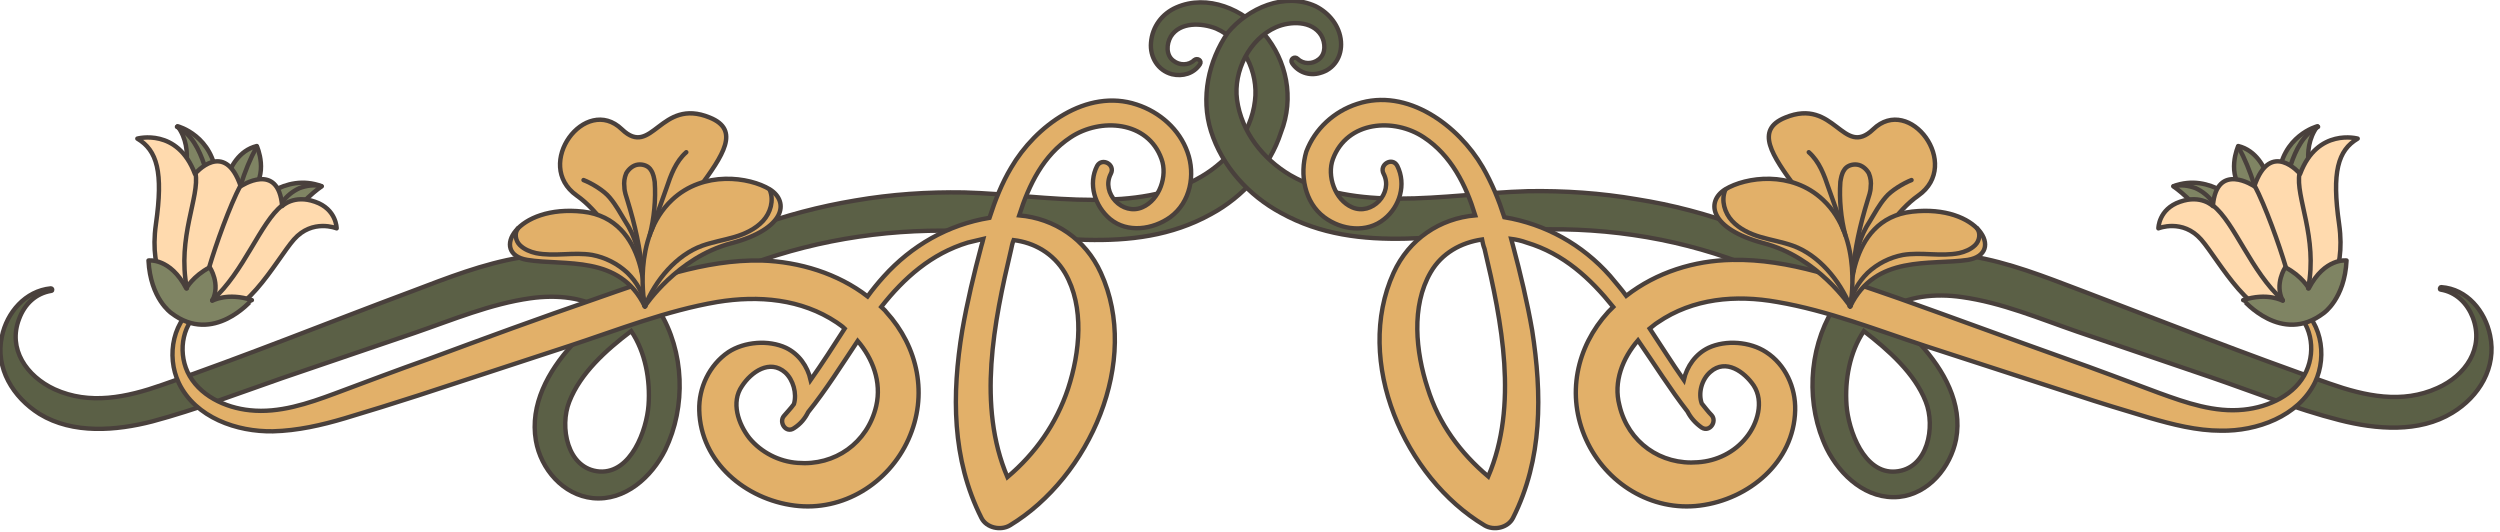 <?xml version="1.0" encoding="UTF-8"?> <svg xmlns="http://www.w3.org/2000/svg" width="404" height="86" viewBox="0 0 404 86" fill="none"><g clip-path="url(#clip0_228_73237)"><path d="M204.301 5.5C201.001 1.5 195.101 -1 190.101 1.2C187.801 2.2 186.201 4.3 186.001 6.9C185.801 9.2 187.101 11.4 189.401 12C191.101 12.4 192.901 11.9 193.901 10.4C194.301 9.8 193.501 9.3 193.001 9.7C192.101 10.6 190.601 10.6 189.601 9.8C188.401 8.9 188.501 7.1 189.201 5.9C190.701 3.5 194.201 3.7 196.501 4.6C200.901 6.5 203.401 11.7 202.801 16.3C202.201 21.5 198.601 25.9 194.201 28.5C189.001 31.6 182.701 32.3 176.701 32.3C169.701 32.3 162.801 31.3 155.801 31.1C149.901 31 144.001 31.4 138.201 32.4C126.801 34.3 115.601 38.3 105.901 44.6C105.201 45.1 104.401 45.6 103.701 46.1C102.901 45.4 102.101 44.7 101.201 44.1C96.3 40.8 89.8 40.7 84.201 41.6C78.1 42.6 72.3 44.9 66.501 47.1C53.1 52.1 39.8 57.5 26.201 62.2C20.5 64.2 14.501 65.5 8.801 62.9C4.301 60.8 1.201 56.4 3.101 51.5C4.001 49.1 5.801 47.4 8.301 47C8.501 47 8.501 46.6 8.201 46.6C4.101 47 1.101 50.5 0.301 54.4C-0.799 59.5 2.101 64.2 6.401 66.9C11.8 70.2 18.8 69.6 24.601 68.1C31.701 66.2 38.7 63.5 45.6 61.1C52.7 58.7 59.901 56.2 67.001 53.8C73.1 51.7 79.3 49.1 85.701 48.2C90.001 47.6 94.501 48 98.1 50.4C96.1 52.1 94.201 53.9 92.4 55.8C88.6 60 85.6 65.4 86.6 71.2C87.4 75.8 91.001 80 95.8 80.5C101.001 81 105.301 77.1 107.501 72.7C110.901 65.7 110.601 56.8 106.501 50.2C110.501 47.6 114.801 45.3 119.201 43.5C130.401 39 142.501 37 154.601 37.3C168.401 37.7 182.901 41.7 195.701 34.6C200.901 31.8 205.201 27 207.001 21.4C209.201 15.8 207.901 9.8 204.301 5.5ZM104.801 65.5C104.501 69.5 102.001 76.5 96.9 76.2C91.6 75.8 90.4 68.9 92.001 64.9C93.8 60.3 97.9 56.6 102.001 53.5C104.301 56.9 105.101 61.4 104.801 65.5Z" fill="#5B6046" stroke="#49403C" stroke-width="0.71" stroke-miterlimit="10"></path><path d="M191.9 24.6C190.6 20.9 187.4 18.1 183.7 16.9C175.6 14.2 167.3 20.4 163.4 27.1C161.9 29.6 160.8 32.4 159.9 35.2C153.2 36.3 147.3 39.7 142.8 44.7C141.9 45.7 141 46.8 140.2 47.9C135.4 44.2 129.2 42.3 123.1 42.1C113.8 41.9 104.8 45.3 96.2 48.3C87.2 51.4 78.2 54.7 69.3 58C64.2 59.8 59.2 61.7 54.1 63.6C49.8 65.2 45.1 66.8 40.4 66.3C36.4 65.9 32.1 63.9 30.3 60.1C28.7 56.6 29.5 52 32.9 49.8C33.4 49.5 33 48.7 32.4 49C27.9 51.4 26.8 57.5 28.9 61.9C31.6 67.5 38.3 69.8 44.1 69.7C48.1 69.6 52 68.7 55.7 67.6C59.7 66.4 63.6 65.2 67.6 63.9L92 55.9C99.9 53.3 107.7 50.2 115.9 48.8C122.6 47.7 129.5 48.3 135.2 52.1C135.6 52.4 136.1 52.7 136.5 53.1C134.7 55.9 132.9 58.7 131 61.4C130.5 59.2 129.1 57.2 127 56.2C124.2 54.9 120.3 55.2 117.7 56.9C114.6 59 112.9 62.7 113 66.3C113.2 74.7 120.5 80.7 128.4 81.7C136.2 82.7 143.6 78.1 146.8 71C150 63.9 148.4 56.1 143.2 50.4C143 50.1 142.7 49.9 142.4 49.6C146.1 44.9 150.5 41 156.4 39.2C157.2 39 158 38.8 158.9 38.6C158.8 39 158.7 39.4 158.6 39.7C157.4 44.2 156.3 48.8 155.5 53.4C153.8 63.7 153.8 74.2 158.6 83.7C159.4 85.3 161.7 85.8 163.2 84.9C176.1 77.1 184.4 58.3 177.9 44.1C175.4 38.6 170.4 35.3 164.7 34.8C166.3 29.8 168.6 25.1 173 22.2C177.8 19 185.5 19.5 187.7 25.7C188.7 28.4 187.4 32.3 184.6 33.5C181.4 34.9 177.9 31.2 179.5 28.1C180.3 26.6 178.1 25.4 177.3 26.8C175.8 29.7 176.9 33.3 179.4 35.4C182.2 37.7 186.3 37.1 189.1 35.1C192.4 32.7 193.2 28.2 191.9 24.6ZM141.6 65.6C140.2 71.6 134.9 75.3 128.9 74.8C125.9 74.6 123 73.1 121.1 70.8C119.3 68.5 118.1 65 119.9 62.4C121.4 60.1 124.4 58 126.9 60.2C128.2 61.4 128.8 63.6 128.3 65.3C127.8 66 127.2 66.6 126.7 67.2C125.8 68.2 127 70.1 128.3 69.2C129.4 68.5 130.1 67.6 130.6 66.6C133.5 63 136 59 138.6 55.1C141 57.9 142.5 61.7 141.6 65.6ZM172.1 44.1C175.3 49.6 174.5 57 172.6 62.8C170.7 68.5 167.3 73.3 162.8 77.1C157.9 65.6 160.6 52.1 163.4 40.3C163.5 39.8 163.6 39.3 163.8 38.8C167.1 39.2 170.2 40.9 172.1 44.1Z" fill="#E2B069" stroke="#49403C" stroke-width="0.71" stroke-miterlimit="10"></path><path d="M104.201 49.5C104.201 49.5 100.301 36.6 93.201 31.6C86.101 26.6 94.601 15.2 100.501 20.9C105.401 25.6 106.701 15.7 114.701 19C124.601 23 103.601 35.3 104.201 49.5Z" fill="#E2B069" stroke="#49403C" stroke-width="0.719" stroke-miterlimit="10" stroke-linecap="round" stroke-linejoin="round"></path><path d="M104.201 49.5C104.201 49.5 105.001 35.4 94.201 34.2C83.401 33 79.101 41 85.201 42C91.301 43 100.101 41.1 104.201 49.5Z" fill="#E2B069" stroke="#49403C" stroke-width="0.719" stroke-miterlimit="10" stroke-linecap="round" stroke-linejoin="round"></path><path d="M104.2 49.5C104.2 49.5 102 38.5 108.6 32.3C113.7 27.5 121.1 28.6 124.4 30.6C127.6 32.6 126.9 37 118.2 39.3C109.4 41.6 104.2 49.5 104.2 49.5Z" fill="#E2B069" stroke="#49403C" stroke-width="0.719" stroke-miterlimit="10" stroke-linecap="round" stroke-linejoin="round"></path><path d="M103.801 44.3C103.501 40.2 102.601 36.3 101.401 32.4C101.201 31.7 100.901 31 100.901 30.2C100.801 29.5 100.901 28.7 101.201 28C101.601 27.3 102.301 26.7 103.101 26.6C103.901 26.5 104.801 26.8 105.201 27.5C105.601 28.1 105.701 28.8 105.801 29.4C106.001 32.2 105.701 35.3 105.001 38" stroke="#49403C" stroke-width="0.719" stroke-miterlimit="10" stroke-linecap="round" stroke-linejoin="round"></path><path d="M103.701 43.8C103.501 42.4 103.301 40.9 102.801 39.5C102.401 38.2 101.801 36.9 101.001 35.7C100.201 34.4 99.601 33.2 98.501 31.9C97.601 30.8 95.601 29.6 94.301 29.1" stroke="#49403C" stroke-width="0.719" stroke-miterlimit="10" stroke-linecap="round" stroke-linejoin="round"></path><path d="M105.301 37.2C106.101 34.9 106.901 32.6 107.701 30.4C108.401 28.3 109.201 26.1 110.901 24.6" stroke="#49403C" stroke-width="0.719" stroke-miterlimit="10" stroke-linecap="round" stroke-linejoin="round"></path><path d="M83.701 36.9C83.101 37.7 83.301 38.9 84.001 39.6C84.701 40.3 85.701 40.7 86.601 40.9C89.601 41.5 92.701 40.7 95.701 41.2C97.801 41.6 99.801 42.6 101.401 44.1C102.901 45.6 103.901 47.3 104.301 49.5" stroke="#49403C" stroke-width="0.719" stroke-miterlimit="10" stroke-linecap="round" stroke-linejoin="round"></path><path d="M124.401 30.7C125.101 32.4 124.501 34.4 123.301 35.7C122.101 37 120.401 37.8 118.701 38.3C117.001 38.8 115.201 39.1 113.501 39.7C109.301 41.2 105.901 45.3 104.201 49.5" stroke="#49403C" stroke-width="0.719" stroke-miterlimit="10" stroke-linecap="round" stroke-linejoin="round"></path><path d="M29.399 29.5C29.399 29.5 31.599 24.3 28.699 20.4C28.699 20.4 34.499 21.9 34.999 28.8C35.499 35.7 29.399 29.5 29.399 29.5Z" fill="#7F8463" stroke="#49403C" stroke-width="0.719" stroke-miterlimit="10" stroke-linecap="round" stroke-linejoin="round"></path><path d="M41.1 33.2C41.1 33.2 45.9 27.8 52 30.1C52 30.1 48.1 32.7 45.9 36.9L41.1 33.2Z" fill="#7F8463" stroke="#49403C" stroke-width="0.719" stroke-miterlimit="10" stroke-linecap="round" stroke-linejoin="round"></path><path d="M36.699 28.7C37.199 27.1 38.599 24.3 41.499 23.6C41.499 23.6 43.599 28.2 40.399 31.2C38.699 32.8 37.599 32.3 37.099 31.5C36.499 30.6 36.399 29.6 36.699 28.7Z" fill="#7F8463" stroke="#49403C" stroke-width="0.719" stroke-miterlimit="10" stroke-linecap="round" stroke-linejoin="round"></path><path d="M27.899 48C27.899 48 23.999 44.6 25.199 36.2C26.399 27.8 25.399 24.3 22.199 22.4C22.199 22.4 28.699 20.6 31.499 28.1C31.499 28.1 36.299 22.4 38.899 30.1C38.899 30.1 44.999 26 45.599 33.3C45.599 33.3 47.499 31.4 50.899 32.6C54.399 33.8 54.399 36.9 54.399 36.9C54.399 36.9 50.499 35.3 47.499 38.7C44.599 42 39.099 52.8 32.999 50.7C28.599 49.1 27.899 48 27.899 48Z" fill="#FFDAAE" stroke="#49403C" stroke-width="0.719" stroke-miterlimit="10" stroke-linecap="round" stroke-linejoin="round"></path><path d="M27.7 50.6C27.7 50.6 24.3 48.3 24 42.1C24 42.1 27.5 41.6 30.1 46.6C30.1 46.6 31.2 44.6 33.9 43.2C33.9 43.2 35.7 45.9 34.3 48.6C34.3 48.6 36.8 47.2 40.7 48.5C40.6 48.5 34.5 55.8 27.7 50.6Z" fill="#7F8463" stroke="#49403C" stroke-width="0.719" stroke-miterlimit="10" stroke-linecap="round" stroke-linejoin="round"></path><path d="M38.899 29.9C37.099 33.3 34.899 39.5 33.799 43.2" stroke="#49403C" stroke-width="0.719" stroke-miterlimit="10" stroke-linecap="round" stroke-linejoin="round"></path><path d="M45.599 33.2C42.099 35.9 39.399 44 34.299 48.5" stroke="#49403C" stroke-width="0.719" stroke-miterlimit="10" stroke-linecap="round" stroke-linejoin="round"></path><path d="M31.598 28C32.298 31.8 28.598 38.3 30.198 46.6" stroke="#49403C" stroke-width="0.719" stroke-miterlimit="10" stroke-linecap="round" stroke-linejoin="round"></path><path d="M28.6 20.5C29.8 21.1 30.7 22 31.4 23.1C32.1 24.2 32.6 25.4 33 26.6" stroke="#49403C" stroke-width="0.719" stroke-miterlimit="10" stroke-linecap="round" stroke-linejoin="round"></path><path d="M41.498 23.7C40.398 25.7 39.598 27.7 38.898 29.9" stroke="#49403C" stroke-width="0.719" stroke-miterlimit="10" stroke-linecap="round" stroke-linejoin="round"></path><path d="M51.9 30.1C50.7 29.8 49.5 30 48.4 30.4C47.3 30.9 46.3 31.7 45.6 32.7" stroke="#49403C" stroke-width="0.719" stroke-miterlimit="10" stroke-linecap="round" stroke-linejoin="round"></path><path d="M195.7 21.2C197.5 26.9 201.8 31.6 207 34.4C219.8 41.5 234.4 37.5 248.1 37.1C260.2 36.7 272.3 38.7 283.5 43.3C287.9 45.1 292.2 47.4 296.2 50C292.2 56.6 291.8 65.5 295.2 72.5C297.4 76.9 301.7 80.8 306.9 80.3C311.7 79.8 315.2 75.5 316.1 71C317.2 65.2 314.1 59.8 310.3 55.6C308.6 53.7 306.6 51.9 304.6 50.2C308.2 47.8 312.8 47.4 317 48C323.5 48.9 329.6 51.5 335.7 53.6C342.8 56 350 58.5 357.1 60.9C364.1 63.3 371 66.1 378.1 67.9C384 69.4 390.9 70 396.3 66.7C400.6 64.1 403.5 59.4 402.4 54.2C401.6 50.3 398.7 46.7 394.5 46.4C394.3 46.4 394.2 46.8 394.4 46.8C396.9 47.2 398.7 49 399.6 51.3C401.5 56.3 398.4 60.7 393.9 62.7C388.2 65.3 382.2 64 376.5 62C363 57.3 349.6 52 336.2 46.9C330.4 44.7 324.6 42.4 318.5 41.4C312.9 40.5 306.4 40.5 301.5 43.9C300.6 44.5 299.8 45.2 299 45.9C298.3 45.4 297.5 44.9 296.8 44.4C287.1 38.1 275.9 34 264.5 32.2C258.7 31.2 252.8 30.8 246.9 30.9C239.9 31.1 233 32.1 226 32.1C220 32.1 213.7 31.3 208.5 28.3C204.1 25.7 200.6 21.3 199.9 16.1C199.3 11.5 201.9 6.3 206.2 4.4C208.5 3.4 212 3.3 213.5 5.7C214.2 6.9 214.3 8.7 213.1 9.6C212.1 10.4 210.6 10.4 209.7 9.5C209.2 9 208.4 9.6 208.8 10.2C209.8 11.7 211.6 12.3 213.3 11.8C215.6 11.2 216.9 9.1 216.7 6.7C216.5 4.2 214.8 2.1 212.6 1C207.6 -1.3 201.7 1.3 198.4 5.3C195.3 9.8 194 15.8 195.7 21.2ZM301.2 53.5C305.2 56.6 309.4 60.3 311.2 64.9C312.8 68.9 311.6 75.8 306.3 76.2C301.2 76.6 298.7 69.5 298.4 65.5C298.1 61.4 298.9 56.9 301.2 53.5Z" fill="#5B6046" stroke="#49403C" stroke-width="0.71" stroke-miterlimit="10"></path><path d="M213.999 35.1C216.799 37.2 220.899 37.7 223.699 35.4C226.199 33.4 227.299 29.8 225.799 26.8C224.999 25.3 222.799 26.6 223.599 28.1C225.199 31.2 221.699 34.9 218.499 33.5C215.699 32.3 214.399 28.4 215.399 25.7C217.699 19.5 225.299 19 230.099 22.2C234.499 25.1 236.899 29.9 238.399 34.8C232.699 35.3 227.699 38.6 225.199 44.1C218.699 58.4 226.999 77.2 239.899 84.9C241.399 85.8 243.699 85.3 244.499 83.7C249.299 74.2 249.199 63.7 247.599 53.4C246.799 48.8 245.699 44.2 244.499 39.7C244.399 39.3 244.299 39 244.199 38.6C244.999 38.7 245.899 38.9 246.699 39.2C252.699 41 256.999 45 260.699 49.6C260.399 49.9 260.199 50.1 259.899 50.4C254.699 56.1 253.099 63.9 256.299 71C259.499 78.1 266.899 82.7 274.699 81.7C282.599 80.7 289.899 74.7 290.099 66.3C290.199 62.6 288.499 58.9 285.399 56.9C282.799 55.2 278.899 54.9 276.099 56.2C273.999 57.2 272.599 59.2 272.099 61.4C270.199 58.7 268.399 55.8 266.599 53.1C266.999 52.8 267.399 52.4 267.899 52.1C273.599 48.2 280.499 47.6 287.199 48.8C295.399 50.2 303.199 53.3 311.099 55.9L335.399 63.8C339.299 65.1 343.299 66.3 347.299 67.5C351.099 68.6 354.999 69.6 358.899 69.6C364.699 69.7 371.399 67.3 374.099 61.8C376.199 57.4 375.099 51.3 370.599 48.9C370.099 48.6 369.599 49.4 370.099 49.7C373.499 51.9 374.299 56.5 372.699 60C370.999 63.8 366.599 65.8 362.599 66.2C357.899 66.7 353.299 65.1 348.899 63.5C343.799 61.6 338.799 59.7 333.699 57.9C324.699 54.7 315.799 51.4 306.799 48.2C298.099 45.2 289.199 41.8 279.899 42C273.799 42.1 267.699 44 262.799 47.8C261.999 46.7 261.099 45.7 260.199 44.6C255.699 39.5 249.699 36.2 243.099 35.1C242.199 32.3 241.099 29.6 239.599 27C235.699 20.3 227.399 14.1 219.299 16.8C215.599 18 212.499 20.8 211.099 24.5C209.999 28.2 210.799 32.7 213.999 35.1ZM264.699 55C267.399 58.9 269.899 62.9 272.699 66.5C273.199 67.5 273.999 68.4 274.999 69.1C276.299 69.9 277.499 68.1 276.599 67.1C275.999 66.5 275.499 65.8 274.999 65.2C274.399 63.5 274.999 61.3 276.399 60.1C278.899 57.9 281.899 60.1 283.399 62.3C285.099 64.9 283.999 68.5 282.199 70.7C280.299 73.1 277.399 74.5 274.399 74.7C268.399 75.2 263.099 71.5 261.699 65.5C260.699 61.7 262.199 57.9 264.699 55ZM239.499 38.7C239.599 39.2 239.699 39.7 239.899 40.2C242.699 52 245.399 65.5 240.499 77C235.999 73.2 232.499 68.5 230.699 62.7C228.799 56.9 227.999 49.5 231.199 44C232.999 40.9 236.099 39.2 239.499 38.7Z" fill="#E2B069" stroke="#49403C" stroke-width="0.71" stroke-miterlimit="10"></path><path d="M299 49.5C299 49.5 302.9 36.6 310 31.6C317.1 26.6 308.6 15.2 302.7 20.9C297.8 25.6 296.5 15.7 288.5 19C278.6 23 299.6 35.3 299 49.5Z" fill="#E2B069" stroke="#49403C" stroke-width="0.719" stroke-miterlimit="10" stroke-linecap="round" stroke-linejoin="round"></path><path d="M299 49.5C299 49.5 298.2 35.4 309 34.2C319.8 33 324.1 41 318 42C311.9 42.9 303.1 41.1 299 49.5Z" fill="#E2B069" stroke="#49403C" stroke-width="0.719" stroke-miterlimit="10" stroke-linecap="round" stroke-linejoin="round"></path><path d="M299 49.5C299 49.5 301.2 38.5 294.6 32.3C289.5 27.5 282.1 28.6 278.8 30.6C275.6 32.6 276.3 37 285 39.3C293.8 41.6 299 49.5 299 49.5Z" fill="#E2B069" stroke="#49403C" stroke-width="0.719" stroke-miterlimit="10" stroke-linecap="round" stroke-linejoin="round"></path><path d="M299.401 44.3C299.701 40.2 300.601 36.3 301.801 32.4C302.001 31.7 302.301 31 302.301 30.2C302.401 29.5 302.301 28.7 302.001 28C301.601 27.3 300.901 26.7 300.101 26.6C299.301 26.5 298.401 26.8 298.001 27.5C297.601 28.1 297.501 28.8 297.401 29.4C297.201 32.2 297.501 35.3 298.201 38" stroke="#49403C" stroke-width="0.719" stroke-miterlimit="10" stroke-linecap="round" stroke-linejoin="round"></path><path d="M299.5 43.8C299.7 42.4 299.9 40.9 300.4 39.5C300.8 38.2 301.4 36.9 302.2 35.7C303 34.4 303.6 33.2 304.7 31.9C305.6 30.8 307.6 29.6 308.9 29.1" stroke="#49403C" stroke-width="0.719" stroke-miterlimit="10" stroke-linecap="round" stroke-linejoin="round"></path><path d="M297.901 37.2C297.101 34.9 296.301 32.6 295.501 30.4C294.801 28.3 294.001 26.1 292.301 24.6" stroke="#49403C" stroke-width="0.719" stroke-miterlimit="10" stroke-linecap="round" stroke-linejoin="round"></path><path d="M319.5 36.9C320.1 37.7 319.9 38.9 319.2 39.6C318.5 40.3 317.5 40.7 316.6 40.9C313.6 41.5 310.5 40.7 307.5 41.2C305.4 41.6 303.4 42.6 301.8 44.1C300.3 45.6 299.3 47.3 298.9 49.5" stroke="#49403C" stroke-width="0.719" stroke-miterlimit="10" stroke-linecap="round" stroke-linejoin="round"></path><path d="M278.8 30.7C278.1 32.4 278.7 34.4 279.9 35.7C281.1 37 282.8 37.8 284.5 38.3C286.2 38.8 288 39.1 289.7 39.7C293.9 41.2 297.3 45.3 299 49.5" stroke="#49403C" stroke-width="0.719" stroke-miterlimit="10" stroke-linecap="round" stroke-linejoin="round"></path><path d="M373.799 29.5C373.799 29.5 371.599 24.3 374.499 20.4C374.499 20.4 368.699 21.9 368.199 28.8C367.699 35.7 373.799 29.5 373.799 29.5Z" fill="#7F8463" stroke="#49403C" stroke-width="0.719" stroke-miterlimit="10" stroke-linecap="round" stroke-linejoin="round"></path><path d="M362.099 33.2C362.099 33.2 357.299 27.8 351.199 30.1C351.199 30.1 355.099 32.7 357.299 36.9L362.099 33.2Z" fill="#7F8463" stroke="#49403C" stroke-width="0.719" stroke-miterlimit="10" stroke-linecap="round" stroke-linejoin="round"></path><path d="M366.498 28.7C365.998 27.1 364.598 24.3 361.698 23.6C361.698 23.6 359.598 28.2 362.798 31.2C364.498 32.8 365.598 32.3 366.098 31.5C366.698 30.6 366.798 29.6 366.498 28.7Z" fill="#7F8463" stroke="#49403C" stroke-width="0.719" stroke-miterlimit="10" stroke-linecap="round" stroke-linejoin="round"></path><path d="M375.299 48C375.299 48 379.199 44.6 377.999 36.2C376.799 27.8 377.799 24.3 380.999 22.4C380.999 22.4 374.499 20.6 371.699 28.1C371.699 28.1 366.899 22.4 364.299 30.1C364.299 30.1 358.199 26 357.599 33.3C357.599 33.3 355.699 31.4 352.299 32.6C348.799 33.8 348.799 36.9 348.799 36.9C348.799 36.9 352.699 35.3 355.699 38.7C358.599 42 364.099 52.8 370.199 50.7C374.699 49.1 375.299 48 375.299 48Z" fill="#FFDAAE" stroke="#49403C" stroke-width="0.719" stroke-miterlimit="10" stroke-linecap="round" stroke-linejoin="round"></path><path d="M375.498 50.6C375.498 50.6 378.898 48.3 379.198 42.1C379.198 42.1 375.698 41.6 373.098 46.6C373.098 46.6 371.998 44.6 369.298 43.2C369.298 43.2 367.498 45.9 368.898 48.6C368.898 48.6 366.398 47.2 362.498 48.5C362.598 48.5 368.698 55.8 375.498 50.6Z" fill="#7F8463" stroke="#49403C" stroke-width="0.719" stroke-miterlimit="10" stroke-linecap="round" stroke-linejoin="round"></path><path d="M364.299 29.9C366.099 33.3 368.299 39.5 369.399 43.2" stroke="#49403C" stroke-width="0.719" stroke-miterlimit="10" stroke-linecap="round" stroke-linejoin="round"></path><path d="M357.6 33.2C361.1 35.9 363.8 44 368.9 48.5" stroke="#49403C" stroke-width="0.719" stroke-miterlimit="10" stroke-linecap="round" stroke-linejoin="round"></path><path d="M371.599 28C370.899 31.8 374.599 38.3 372.999 46.6" stroke="#49403C" stroke-width="0.719" stroke-miterlimit="10" stroke-linecap="round" stroke-linejoin="round"></path><path d="M374.599 20.5C373.399 21.1 372.499 22 371.799 23.1C371.099 24.2 370.599 25.4 370.199 26.6" stroke="#49403C" stroke-width="0.719" stroke-miterlimit="10" stroke-linecap="round" stroke-linejoin="round"></path><path d="M361.699 23.7C362.799 25.7 363.599 27.7 364.299 29.9" stroke="#49403C" stroke-width="0.719" stroke-miterlimit="10" stroke-linecap="round" stroke-linejoin="round"></path><path d="M351.299 30.1C352.499 29.8 353.699 30 354.799 30.4C355.899 30.9 356.899 31.7 357.599 32.7" stroke="#49403C" stroke-width="0.719" stroke-miterlimit="10" stroke-linecap="round" stroke-linejoin="round"></path></g><defs><clipPath id="clip0_228_73237"><rect width="403.2" height="85.9" fill="white"></rect></clipPath></defs></svg> 